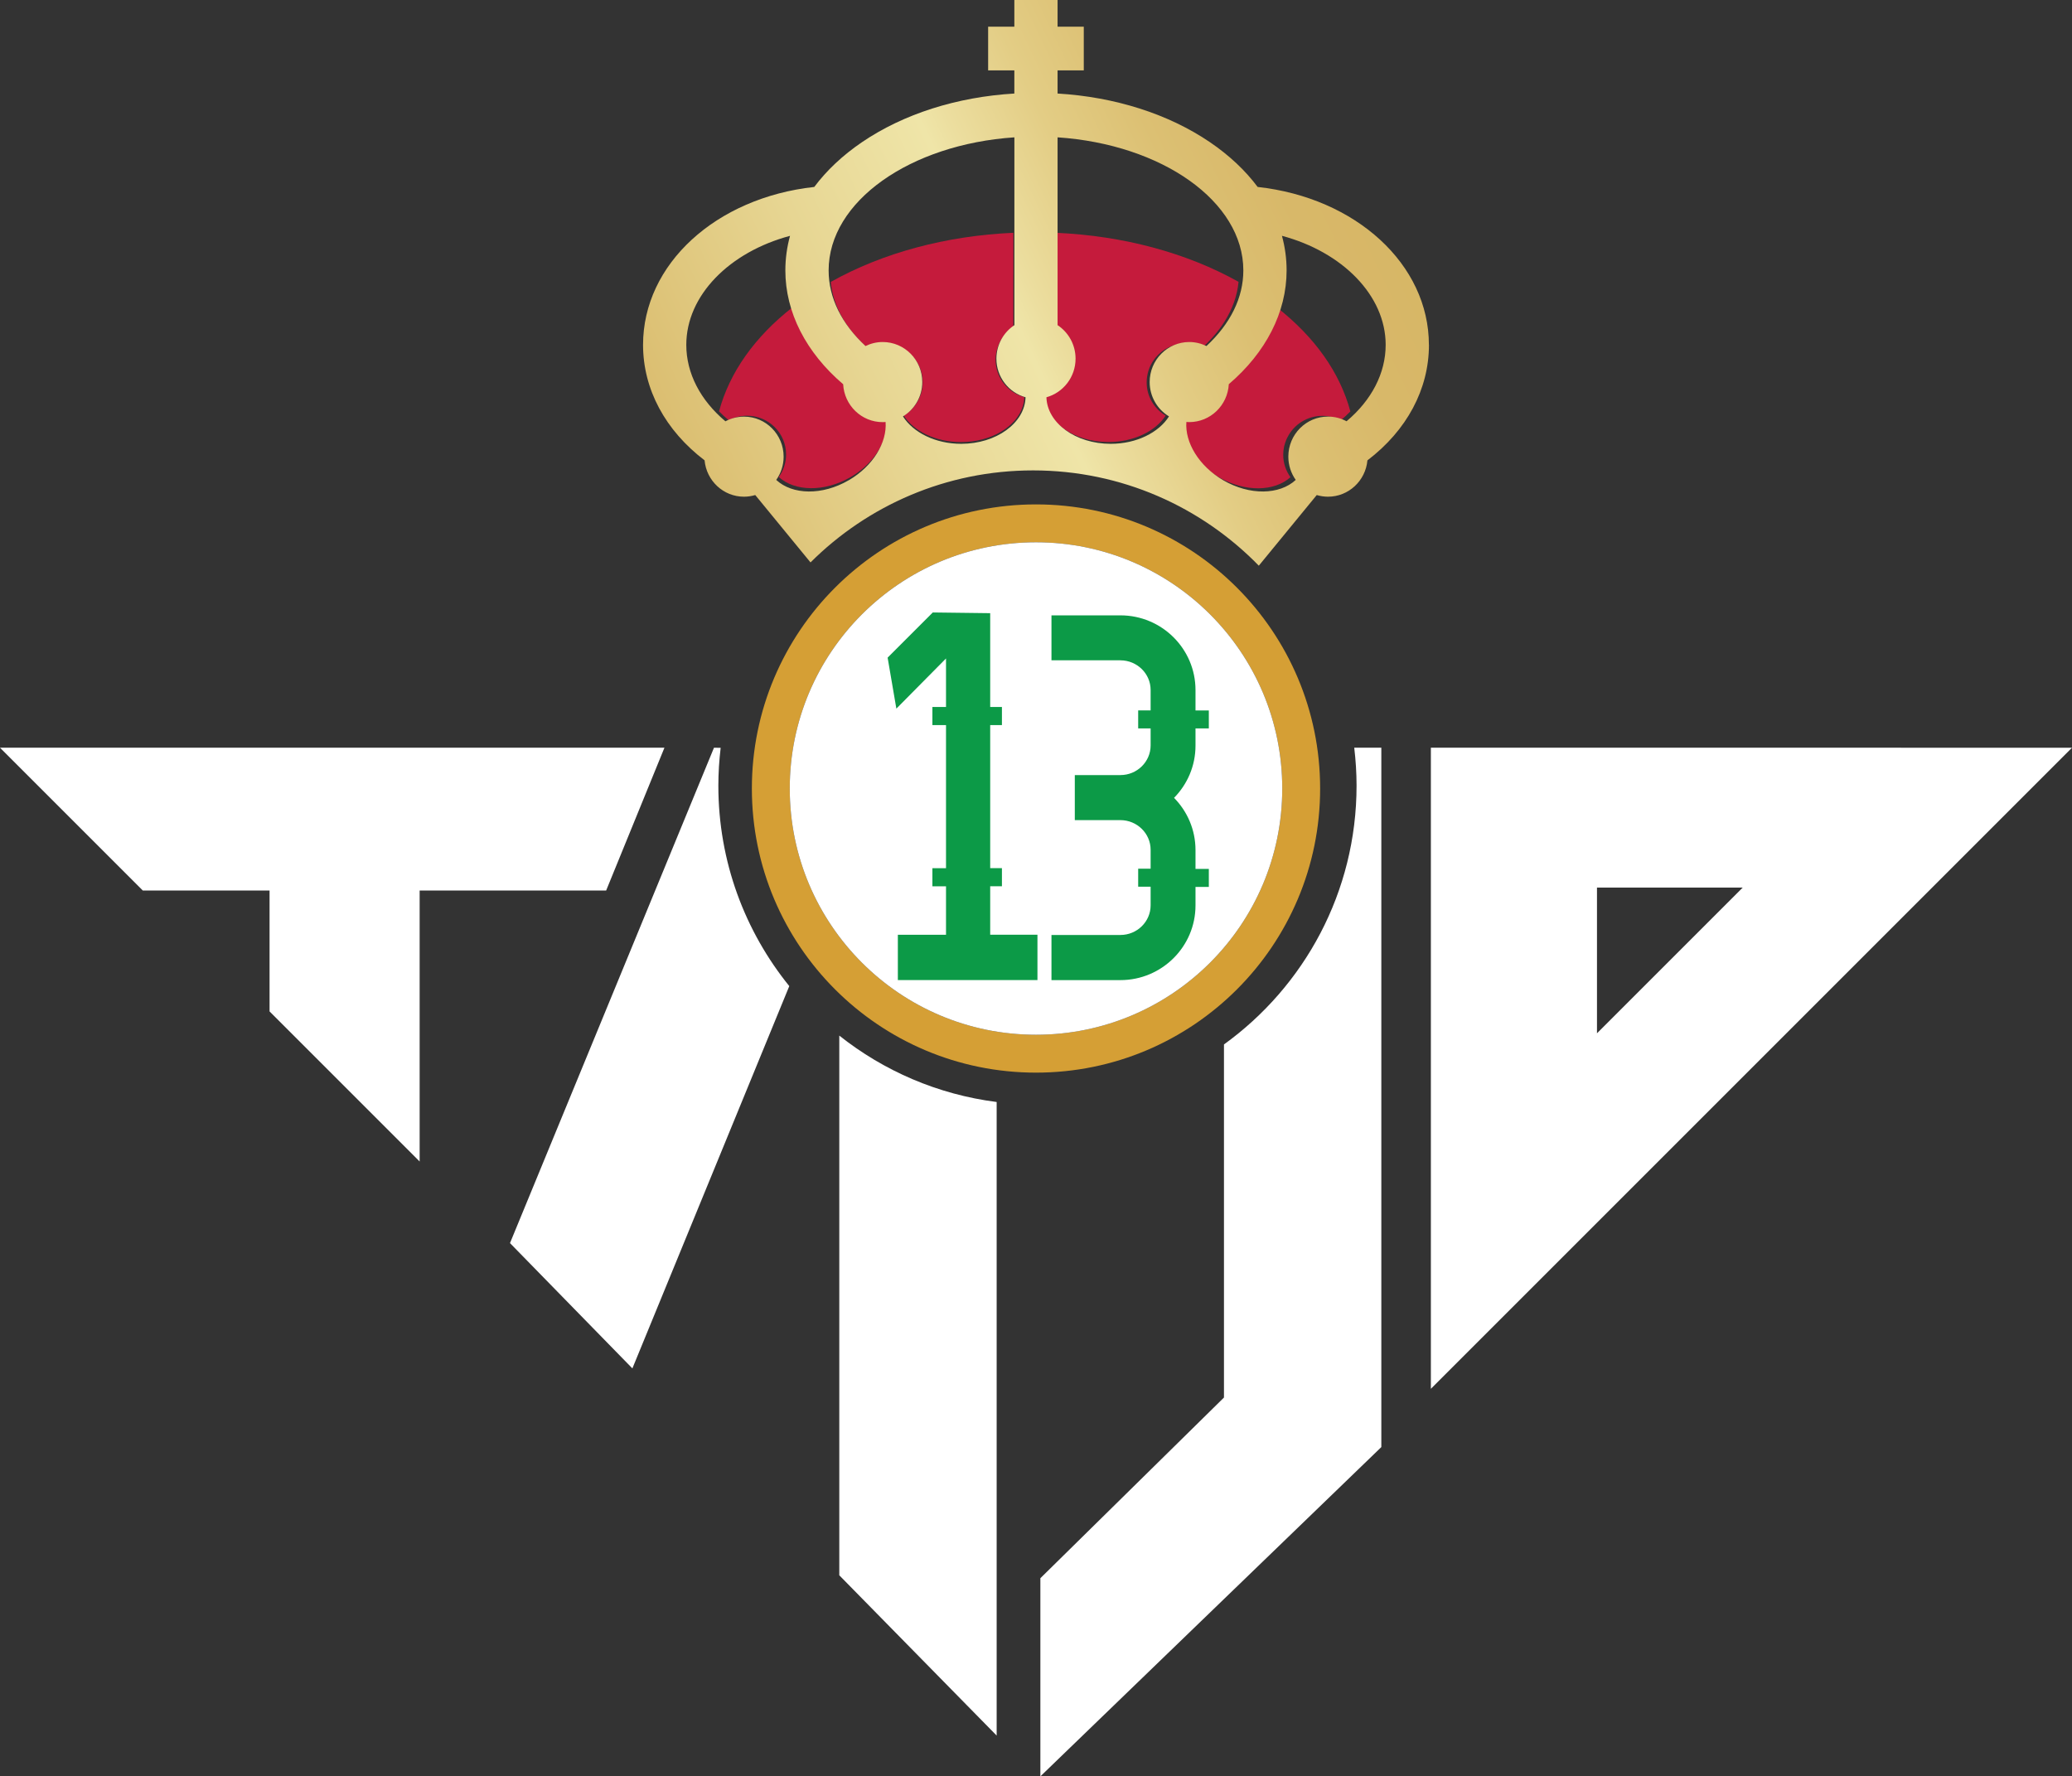 <svg xmlns="http://www.w3.org/2000/svg" xmlns:xlink="http://www.w3.org/1999/xlink" id="Capa_1" x="0px" y="0px" width="4500.523px" height="3858.641px" viewBox="0 0 4500.523 3858.641" xml:space="preserve"><rect x="0" y="0" width="4500.523" height="3858.641" fill="#333333" stroke="none"/><g>	<g>		<polygon fill="#FFFFFF" points="0,1624.207 1443.207,1624.207 1316.609,1934.363 911.5,1934.363 911.5,2523.039 585.512,2197.055    585.512,1934.391 310.164,1934.391   "></polygon>		<path fill="#FFFFFF" d="M3107.957,1624.207V3016.77l1392.566-1392.563H3107.957z M3468.757,1928.035h316.492l-316.492,316.492   V1928.035z"></path>		<path fill="#FFFFFF" d="M1560.309,1706.496c0-27.781,1.824-55.121,5-82.039l-14.496-0.25l-443.09,1076.07l265.855,272.184   l340.797-830.434C1618.082,2022.996,1560.309,1871.516,1560.309,1706.496z"></path>		<path fill="#FFFFFF" d="M1822.996,2249.547v1172.332l341.813,348.145v-1376.25   C2036.609,2377.406,1919.41,2326.074,1822.996,2249.547z"></path>		<path fill="#FFFFFF" d="M2941.515,1624.207c3.199,27,5.031,54.422,5.031,82.289c0,231.504-113.617,436.359-288.008,562.238   v767.023l-398.781,392.453v430.43l740.59-715.273v-1519.16H2941.515z"></path>	</g>	<path d="M2250.262,1772.984"></path>	<g>		<g>			<path fill="#D59F35" d="M2250.262,1095.664c-340.848,0-617.16,276.313-617.16,617.16c0,340.844,276.313,617.156,617.16,617.156    c340.847,0,617.16-276.313,617.16-617.156C2867.421,1371.977,2591.109,1095.664,2250.262,1095.664z M2250.262,2247.691    c-295.402,0-534.871-239.469-534.871-534.867s239.469-534.871,534.871-534.871c295.402,0,534.871,239.473,534.871,534.871    S2545.664,2247.691,2250.262,2247.691z"></path>			<circle fill="#FFFFFF" cx="2250.261" cy="1712.824" r="534.871"></circle>		</g>		<polygon fill="#0C9A47" points="2054.809,1885.883 2025.238,1885.883 2025.238,1925.227 2054.809,1925.227 2054.809,2030.574    1950.188,2030.574 1950.188,2128.945 2253.414,2128.945 2253.414,2030.387 2150.77,2030.387 2150.77,1925.125 2176.262,1925.125    2176.262,1885.789 2150.77,1885.789 2150.77,1575.023 2176.262,1575.023 2176.262,1535.676 2150.77,1535.676 2150.77,1430.313    2150.77,1430.313 2150.77,1331.945 2026.082,1330.395 1927.973,1428.508 1946.961,1539.281 2054.809,1430.313 2054.809,1535.676    2025.238,1535.676 2025.238,1575.023 2054.809,1575.023   "></polygon>		<path fill="#0C9A47" d="M2596.71,1582.816v-0.496h28.965v-39.102h-28.965v-44.316c0-89.469-73.117-162.215-163.105-162.215   h-149.742v97.594h149.742v0.105c36.176,0,65.621,28.934,65.621,64.418v44.297h-27.023v39.129h27.023v36.957   c0,35.594-29.445,64.457-65.621,64.457h-99.051v97.871h99.051c36.176,0,65.621,28.941,65.621,64.434v41.078h-27.023v39.121h27.023   v0.18v40.203c0,35.582-29.445,64.438-65.621,64.438h-149.742v98.063h149.742c89.891,0,163.105-72.73,163.105-162.203v-40.191   h28.965v-39.117h-28.965v-41.074c0-44.098-17.828-84.094-46.598-113.336c28.77-29.234,46.598-69.227,46.598-113.34V1582.816z"></path>	</g>	<path fill="#C51B3C" d="M2293.691,710.668c23.145,15.086,38.477,41.008,38.477,70.508c0,9.75-1.633,19.211-4.797,27.859  c-9.051,26.012-30.613,46.152-57.539,53.496c1.758,54.145,62.605,97.617,137.648,97.617c55.066,0,102.344-23.434,124.422-57.344  c-24.699-14.719-41.266-41.469-41.266-72.164c0-8.828,1.41-17.383,3.883-25.383c10.754-34.27,42.945-59.191,80.977-59.191  c13.203,0,25.617,3.125,36.719,8.453c6.203-5.605,11.918-11.313,17.383-17.184c1.035-1.105,2.051-2.211,3.063-3.313  c2.672-2.941,5.195-5.879,7.691-8.828c2.672-3.215,5.266-6.52,7.766-9.828c0.641-0.922,1.383-1.844,2.027-2.762  c3.141-4.23,6.105-8.551,8.875-12.957c17.777-27.668,28.313-57.18,31.18-87.426c-112.379-62.965-250.152-100.098-396.508-106.531  V710.668z"></path>	<path fill="#C51B3C" d="M1882.66,754.613c11.109-5.328,23.582-8.457,36.727-8.457c46.816,0,84.746,37.684,84.746,84.207  c0,11.582-2.324,22.512-6.563,32.543c-6.957,16.629-19.25,30.598-34.703,39.891c22.031,33.91,69.48,57.438,124.523,57.438  c65.594,0,120.367-33.262,134.234-77.844c1.945-6.348,3.051-12.969,3.238-19.766c-35.879-9.75-62.359-42.383-62.359-81.172  c0-11.125,2.227-21.684,6.121-31.434c6.477-16.176,17.844-29.875,32.371-39.352V597.703h0.098v-92.02  c-146.359,6.441-284.121,43.574-396.617,106.727c4.922,51.285,31.836,100.109,78.09,142.203H1882.66z"></path>	<path fill="#C51B3C" d="M1582.902,912.902c11.844-6.254,25.363-9.832,39.789-9.832c46.824,0,84.742,37.68,84.742,84.195  c0,9.281-1.477,18.117-4.34,26.391c-2.688,8.078-6.578,15.707-11.477,22.52c34.504,31.438,98.434,33.102,155.148,0.648  c35.703-20.504,61.059-50.281,72.434-80.891c5.082-13.883,7.313-27.953,6.301-41.281c-2.043,0.18-4.082,0.285-6.207,0.285  c-45.242,0-82.152-35.309-84.551-79.703c-24.801-20.777-45.793-43.391-63.477-67.195c-0.281-0.469-0.637-0.832-0.93-1.297  c-3.227-4.402-6.656-8.82-9.609-13.406h0.176c-18.035-27.316-31.258-56.074-39.586-85.777  c-82.43,64.535-137.02,142.02-159.492,225.945C1568.395,900.219,1575.414,906.648,1582.902,912.902z"></path>	<path fill="#C51B3C" d="M2773.55,667.652c-10.262,36.688-28.211,71.883-53.211,104.516c-1.457,1.93-2.941,3.871-4.426,5.699  c-3.609,4.602-7.395,9.102-11.375,13.613c-3.141,3.578-6.379,7.164-9.715,10.656c-2.871,3.047-5.715,6.07-8.703,9.008  c-3.316,3.313-6.852,6.621-10.336,9.926c-1.684,1.566-3.438,3.129-5.195,4.691c-3.508,3.223-6.945,6.438-10.629,9.57  c-0.473,8.266-2.152,16.262-4.922,23.797c-11.645,32.633-42.926,55.988-79.742,55.988c-2.051,0-4.055-0.18-6.105-0.285  c-3.141,43.023,26.902,92.387,78.824,122.172c56.625,32.453,120.344,30.887,154.957-0.457  c-9.914-13.805-15.723-30.527-15.723-48.723c0-5.887,0.668-11.578,1.828-17.113v-0.352c0.668-2.664,1.313-5.242,2.152-7.727v-0.18  c0.742-2.305,1.559-4.504,2.496-6.621c0.543-1.289,1.211-2.563,1.754-3.953c0.371-0.645,0.645-1.379,1.016-2.012  c13.871-27.586,42.555-46.52,75.785-46.52c14.316,0,27.914,3.586,39.758,9.84c7.492-6.254,14.539-12.691,21.094-19.398  c-22.477-83.93-77.047-161.418-159.484-225.949L2773.55,667.652z"></path>	<linearGradient id="SVGID_1_" gradientUnits="userSpaceOnUse" x1="1380.497" y1="1133.758" x2="3012.947" y2="354.659">		<stop offset="0" style="stop-color:#D7B665"></stop>		<stop offset="0.33" style="stop-color:#E7D693"></stop>		<stop offset="0.516" style="stop-color:#EFE5A8"></stop>		<stop offset="0.548" style="stop-color:#ECDE9F"></stop>		<stop offset="0.651" style="stop-color:#E3CD85"></stop>		<stop offset="0.759" style="stop-color:#DCC073"></stop>		<stop offset="0.872" style="stop-color:#D8B869"></stop>		<stop offset="1" style="stop-color:#D7B665"></stop>	</linearGradient>	<path fill="url(#SVGID_1_)" d="M3103.667,749.102c0-174.875-158.52-319.578-371.98-343.023  c-26.676-35.699-61.32-68.461-103.602-97.223c-90.324-61.426-206.438-98.27-330.957-105.688v-50.305h56.922V57.922h-56.922V0  h-93.906v57.922h-56.926v94.941h56.926v50.305c-124.535,7.418-240.629,44.262-330.977,105.688  c-42.258,28.762-76.906,61.523-103.586,97.223c-213.66,23.445-371.902,167.664-371.902,343.023  c0,96.281,48.273,185.813,133.645,250.836c4.043,44.262,40.754,79.008,85.652,79.008c8.449,0,16.621-1.336,24.422-3.609  l120.02,146.363c123.848-123.504,294.727-199.883,483.453-199.883c192.265,0,365.914,79.355,490.273,206.969l125.844-153.449  c7.715,2.273,15.949,3.609,24.406,3.609c44.828,0,81.617-34.66,85.648-78.914c85.48-65.035,133.645-154.465,133.645-250.93  H3103.667z M1843.52,1043.246v-0.094c-57.566,33.605-122.469,31.887-157.5-0.672c10.055-14.242,16.063-31.617,16.063-50.508  c0-48.051-38.512-86.965-86.027-86.965c-14.555,0-28.363,3.699-40.391,10.156c-54.473-45.766-84.992-104.441-84.992-166.063  c0-107.566,94.012-201.758,225.313-236.797c-6.672,24.406-10.145,49.578-10.145,75.117c0,91.141,45.074,178.586,125.563,247.223  c2.441,45.867,39.816,82.32,85.844,82.32c2.156,0,4.227-0.188,6.285-0.285C1926.914,961.207,1896.391,1012.387,1843.52,1043.246z   M2087.793,964.063c-55.973,0-104.152-24.395-126.496-59.535c25.066-15.195,41.965-42.918,41.965-74.617  c0-48.047-38.492-86.98-86.016-86.98c-13.438,0-26.02,3.227-37.293,8.742c-52.031-48.234-80.113-105.004-80.113-164.25  c0-150.109,177.121-273.914,403.48-289.102v407.973c-23.496,15.566-39.078,42.336-39.078,72.813  c0,40.066,26.855,73.777,63.309,83.84C2225.945,918.953,2164.047,964.063,2087.793,964.063z M2412.648,964.063  c-76.254,0-138.168-45.109-139.75-101.117c36.422-10.063,63.297-43.773,63.297-83.84c0-30.477-15.574-57.34-39.066-72.813V298.32  c226.441,15.188,403.48,139.09,403.48,289.102c0,59.246-28.09,115.922-80.113,164.25c-11.273-5.516-23.961-8.742-37.285-8.742  c-47.523,0-86.047,38.934-86.047,86.98c0,31.699,16.91,59.422,41.984,74.617C2516.82,939.668,2468.628,964.063,2412.648,964.063z   M2924.773,915.078c-12.016-6.473-25.813-10.16-40.375-10.16c-47.523,0-86.047,38.91-86.047,86.961v0.094  c0,18.891,6.031,36.266,16.07,50.508c-35.035,32.559-99.918,34.277-157.504,0.672c-52.863-30.875-83.402-82.039-80.012-126.566  c2.074,0.191,4.129,0.285,6.305,0.285c45.914,0,83.375-36.457,85.824-82.316c80.406-68.641,125.559-156.086,125.559-247.238  c0-25.527-3.465-50.691-10.113-75.086c131.195,35.113,225.277,129.59,225.277,236.781  C3009.757,810.629,2979.246,869.305,2924.773,915.078z"></path></g></svg>